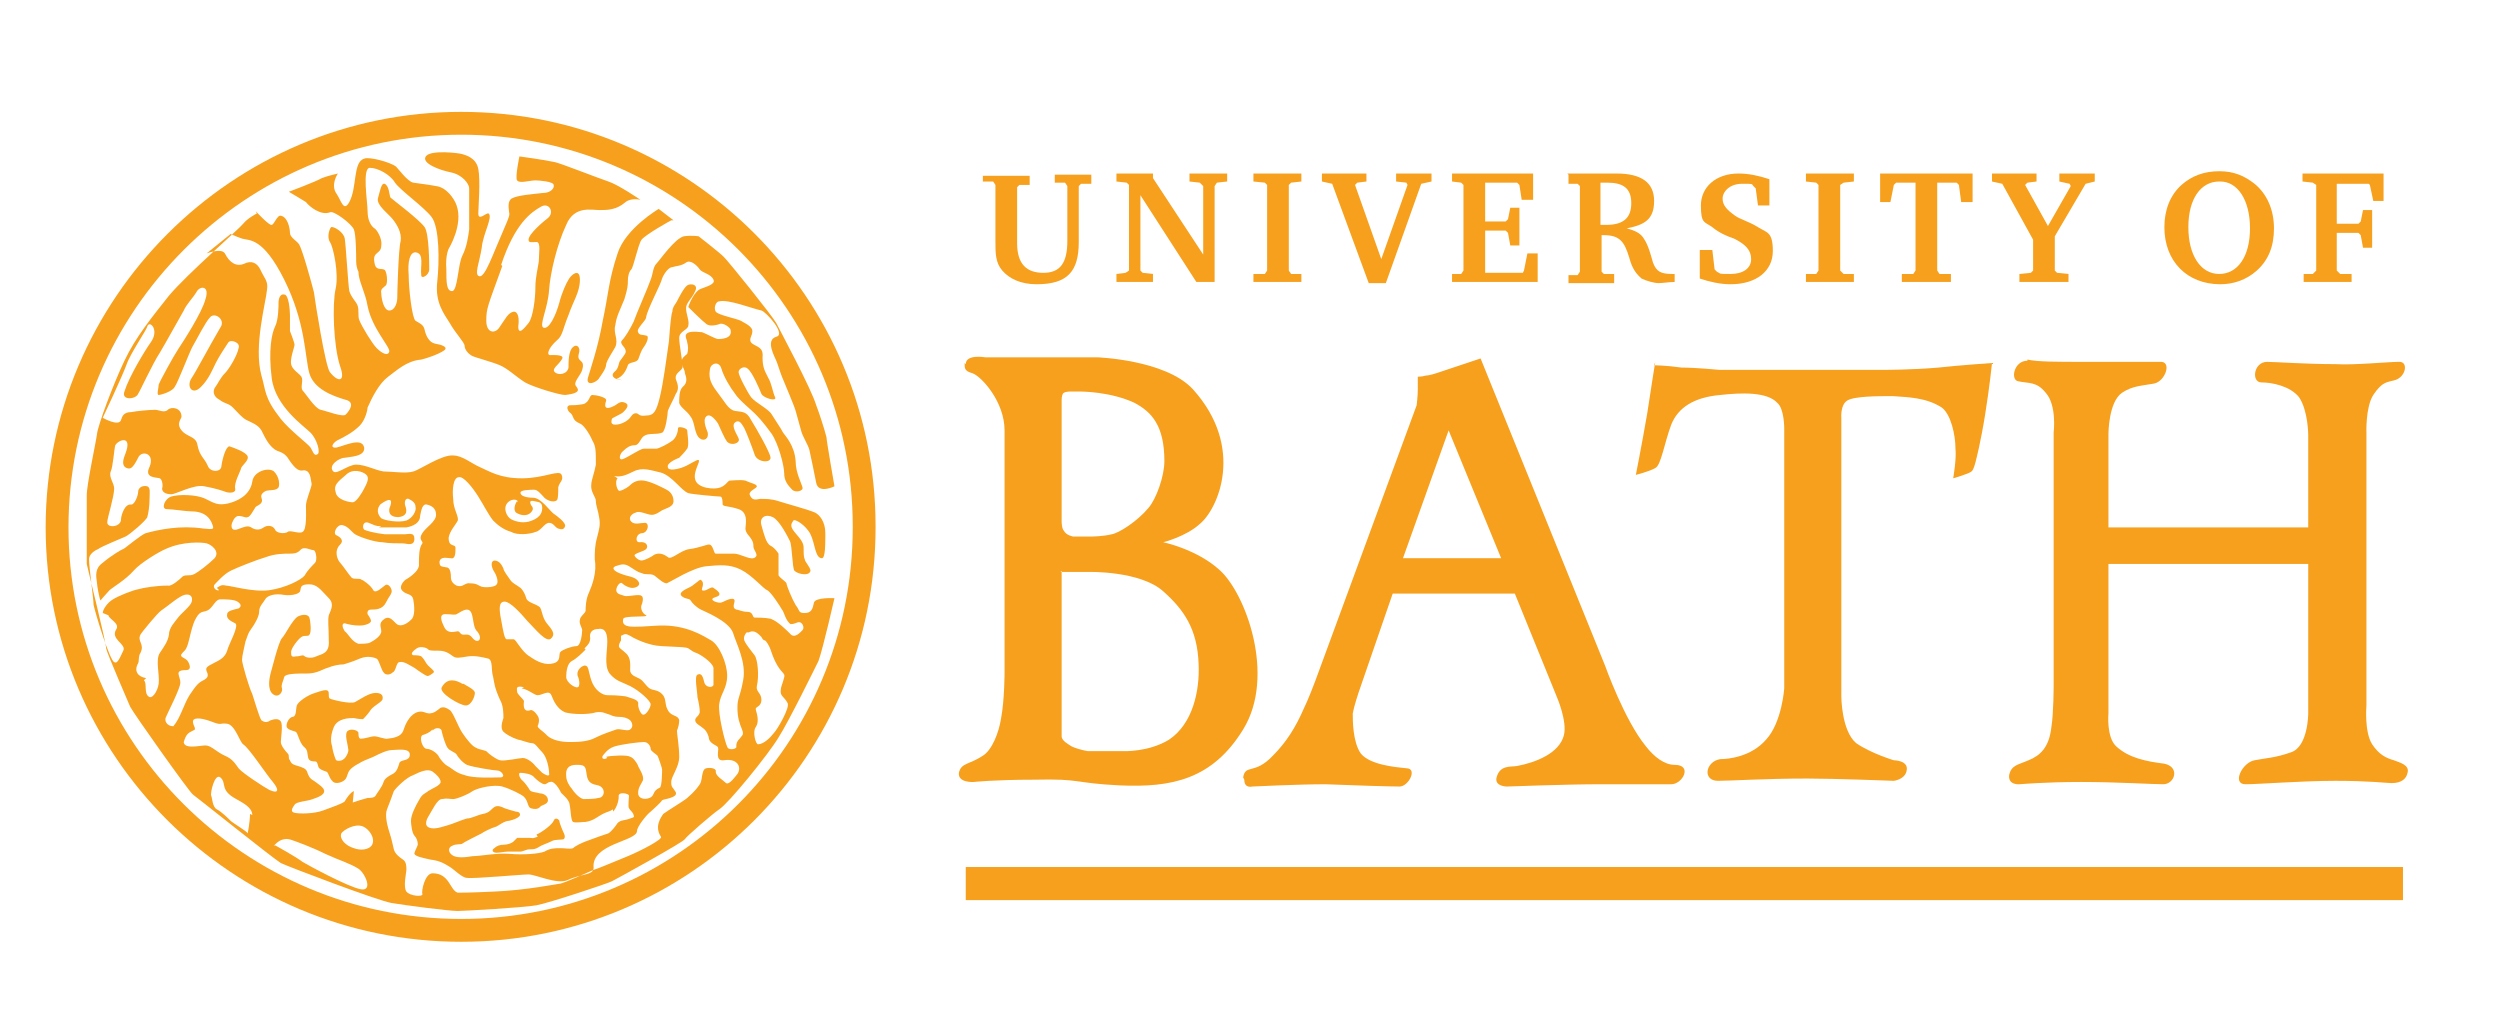 <?xml version="1.0" encoding="UTF-8"?>
<svg xmlns="http://www.w3.org/2000/svg" id="Foreground" version="1.1" viewBox="0 0 219 90.1">
  <defs>
    <style>
      .cls-1 {
        fill: #f6a01d;
        stroke-width: 0px;
      }

      .cls-1, .cls-2 {
        fill-rule: evenodd;
      }

      .cls-3 {
        stroke-width: 2.9px;
      }

      .cls-3, .cls-2 {
        fill: none;
        stroke: #f6a01d;
        stroke-miterlimit: 3.9;
      }

      .cls-2 {
        stroke-width: 2px;
      }
    </style>
  </defs>
  <path class="cls-2" d="M75.7,46.2c0,19.5-15.8,35.3-35.3,35.3S5,65.7,5,46.2,20.9,10.8,40.4,10.8s35.3,15.8,35.3,35.3Z"></path>
  <path class="cls-1" d="M47,73.1c.5-.2,1.4-.9,1.5-1.2.1-.3.4-.2.5,0,0,.2.3.9.4,1.1.1.2.1.4,0,.5-.2.1-.8,0-1.1.2-.4.2-.8.3-1.1.5-.3.2-.5.2-.8.2s-.6.2-.8.2c-.2,0-.8,0-1.1,0s-.7.1-1,.1-.5-.2-.2-.4c.2-.2.5-.3.8-.3.3,0,.7-.1.9-.3.2-.2.3-.3.3-.3,0,0,.7,0,1.1,0,.4,0,.1.1.7-.1Z"></path>
  <path class="cls-1" d="M40.6,59.9c.3.2,1,.5,1,.8,0,.3-.3,1.1-.8,1.1s-2.4-1.1-2.1-1.6c.5-.9,1.3-.6,1.8-.3Z"></path>
  <path class="cls-1" d="M54.5,33.3c-.5,0-1.1-.3-.7-.7.5-.4.3-.8.6-1.1.2-.3.5-.6.4-.8,0-.3-.6-.6-.3-.9.3-.3.7-1,1-1.6.2-.6,1.3-3.1,1.5-3.7.2-.5.2-1.1.5-1.4.3-.3,1.6-2.2,2.4-2.4.7-.1,1.3,0,1.3,0,0,0,1.8,1.4,2.2,1.8.5.5,4.2,5.1,4.6,5.8.2.4,3.1,5.8,3.5,7.2.2.5.7,2,.9,2.8,0,.3.7,4.3.7,4.3,0,0-1.4.7-1.6-.3-.1-.5-.5-2.5-.6-2.9-.1-.4-.6-1.2-.7-1.6-.1-.4-.4-1.4-.5-1.8-.1-.4-1-2.5-1.2-3s-.4-1.2-.5-1.4c-.1-.3-1-1.8,0-2.1.9-.2-.9-2.2-1.3-2.3-.9-.2-2.9-1-3.7-.8-.3,0-.5.6-.3.9.2.3,1.8.6,2.2.8.3.2,1.1.5,1,1,0,.3-.4.7,0,1,.4.3,1,.3.9,1.2,0,.9.2,1.2.5,1.8.3.5.4,1.3.6,1.7.2.4-1,.1-1.2-.3-.2-.5-.8-1.9-1.2-2.2-.3-.3-.8,0-.8.3,0,.3.8,1.8,1.1,2.2.4.5,1.5,1,1.8,1.5.3.5.8,1.2,1,1.6.2.3,1,1.1,1.1,2.5,0,1,.5,1.9.6,2.3.1.3-.6.5-.9.2-.4-.4-.7-.8-.7-1.4,0-.7-.5-2.6-1.1-3.5-.8-1.1-1.2-1.5-1.5-1.8-.3-.3-1.4-1.2-1.7-1.7-.4-.5-1-1.5-1.2-2.2-.2-.7-.9-.5-1,0-.1.6-.1,1.1.6,2,.7.9,1,1.6,1.6,1.7.6.1,1,0,1.4.8.5.8,1.7,2.9,1.7,3.3,0,.5-1.2.4-1.4-.3-.2-.6-.7-1.9-.9-2.3-.2-.3-.4-.8-.8-.5-.4.3.2,1.1.3,1.4.2.4-.6.7-1,.3-.3-.4-.6-1.2-.8-1.6-.2-.3-.6-.8-.9-.7-.5.2-.2,1,0,1.5.1.5-.3.8-.7.5-.5-.4-.4-1.4-.8-1.9-.3-.5-.9-.8-1-1.2,0-.5,0-1.1.3-1.4.5-.4.3-.9.2-1.2,0-.3-.2-.5-.3-.9,0-.5.3-.6.5-.8.1-.3.1-.7,0-1,0-.3-.4-.7.2-.9.5-.1.8,0,1.1,0,.3.1,1.2.6,1.4.6s1.3,0,1.1-.8c0-.2-.7-.7-1-.5-.3.1-.8.2-1.1,0-.4-.3-1.5-1.4-1.6-1.5,0-.1.5-1.4,1.1-1.6.5-.2,1.3-.4,1.1-.8-.2-.5-1-.6-1.2-.9-.2-.3-.8-.9-1.2-.6-.4.3-.9.3-1.2.4-.3,0-.7.5-.9,1-.1.5-1.3,2.7-1.4,3.4,0,.3-.9,1-.7,1.3.1.3.4.2.7.3.3,0,.1.6-.2,1-.3.4-.4.9-.5,1.1-.2.3-.8.2-.9.5-.2.6-.5,1-1,1.2Z"></path>
  <path class="cls-1" d="M58.8,19.3s-2.2,1.2-2.6,1.7c-.3.4-.7,2.4-.9,2.6-.2.2-.3.6-.3,1s0,.6-.3,1.6c-.4,1-.7,1.5-.8,2.3-.2.7.3,1.2,0,1.9-.4.7-.7,1.1-.8,1.5,0,.4-.4.9-.6,1.2-.2.4-1.2.8-1,0,.2-.7.9-2.7,1.3-5,.5-2.3.5-3.5,1.3-5.9.7-2.2,3.6-3.9,3.6-3.9l1.3,1Z"></path>
  <path class="cls-1" d="M51.3,56.9c-.3.3-.8.8-1.2,1-.4.2-.5.9-.5,1.4,0,.5.8,1,1,.9.2,0,.2-.6,0-1-.1-.4.2-.8.6-.9.4,0,.3.4.6,1.3.3.9,1,1.3,1.4,1.3.4,0,.8,0,1.6.1.6.2,1.2.3,1.1.7,0,.4.3,1,.5.9.2,0,.6-.6.6-.9,0-.3-1-1.2-1.8-1.6-.8-.4-1.2-.4-1.8-1.1-.5-.7-.2-1.9-.2-2.8,0-.9-.3-1.2-.8-1.1-.5,0-.8.3-.7.8,0,.4-.2.6-.5.9ZM45.9,60.2c-.8-.2-.6.2-.6.4,0,.2.5.6.6.8,0,.1-.2,1.1.6.8.2,0,.4.2.6.5.2.3.1.7,0,.9,0,.2.4.4.7.7.5.6,1.5.7,2.1.7s1.6,0,2.3-.4c.6-.3,1.5-.6,1.8-.7.3-.1,1,.2,1.2,0,.3-.2.2-.6,0-.8-.2-.2-.6-.3-.9-.3-.2,0-.5,0-.9-.2-.4-.1-.6-.3-1.2-.2-.6.2-2,.2-2.7,0-.7-.3-1-1-1.2-1.5-.2-.5-.8,0-1.2,0-.3,0-.8-.5-1.4-.6ZM49.6,68c0,.4.3.9.5,1.1.1.2.6.8,1,.9.2,0,1,0,1.3-.1.6,0,.7-.9,0-1.1-.5-.1-.9-.2-1-.9-.1-.7-.1-.9-.8-.9-.4,0-1.1,0-1,1ZM53.1,66.3c.3-.1,1.9-.2,2.1,0,.2,0,.6.5.7.8,0,.1.6.9.4,1.3-.2.4-.4.6-.4,1.1,0,.4.5.6,1,.4.5-.2.2-.6.9-.9.2-.1.2-1.5.2-1.6s-.3-1-.4-1.2c-.2-.2-.6-.4-.6-.6,0-.2-.2-.6-.6-.6-.4,0-2,.2-2.6.4-.6.2-.9.7-1,.8-.1.2,0,.4.4.2ZM65.4,55.4c-.1.1-.3.4-.2.7.1.3.6.9.9,1.3.3.4.4,1.9.2,2.7-.1.5.4.6.4,1.2,0,.6-.5.6-.5.8s.4,1,0,1.6c-.3.4,0,1.5.2,1.5.5,0,1.1-.6,1.4-1,.3-.3,1.4-2.2,1.2-2.6-.3-.6-.7-.6-.6-1.2,0-.3.4-1.1.3-1.3-.1-.2-.3-.3-.6-.8-.3-.5-.5-1.1-.6-1.4-.1-.3-.4-.8-.5-.8-.1,0-.2-.1-.3-.3-.2-.2-.6-.7-1.1-.4ZM69.3,54.7c-.5-.3-.6-1.1-.8-1.3-.1-.2-1-1.6-1.3-1.7-.3-.1-1.3-1.3-2.3-1.8-1-.5-1.9-.4-3-.3-1.2.1-3.2,1.4-3.5,1.5-.3,0-.7-.4-1.1-.7-.4-.2-.7,0-1.1-.2-.4-.1-.6-.3-1.1-.6-.5-.3-.8-.1-1.2,0-.4.2,0,.5.6.7.5.2,1.1.2,1.4.6.3.4-.2.6-.5.6-.3,0-.7-.2-.9-.4-.2-.2-.6.4-.5.7.1.3.5.3.7.4.3.1,1.3-.2,1.5,0,.2.1.1.6,0,.8-.1.2,0,.7.4.9.3.2-1.9,0-2,.3-.2.7.6.7,1,.7.6,0,.3,0,2.1-.1,2.4-.1,3.9.9,4.6,1.3.7.4,1.4,2,1.4,3.1,0,1.1-.6,1.6-.7,2.5-.1.9.5,3.3.7,3.7.1.4.9.2.8,0,0-.2,0-.4.3-.7.2-.3.4-.3.2-.8-.2-.5-.4-1-.4-1.9s.2-.8.5-2.4c.3-1.6-.6-3.2-.9-4.2-.4-1-2.4-1.8-2.8-2-.4-.2-.8-.6-.9-.8-.1-.2-.5-.1-.8-.4-.3-.3.4-.6.6-.7.5-.2,1-.8,1.1-.7.4.3,0,.8.1.9.3.2.8-.4,1-.2.3.2.9.6.2.8-.7.2,0,.5.4.5.2,0,.9-.5,1.2-.3.2.2-.3.7.2.9.2,0,.5.2,1,.2.5,0,.4.5.6.5s.9,0,1.4.1c.6.2,1.4,1,1.7,1.3.4.5.9-.1,1.1-.3.2-.2,0-.7-.3-.7-.2,0-.6.3-.9.1ZM54.1,41.9c-.3.3,0,1.2.2,1.1.4-.1.8-.4.9-.5.1-.1.5-.5,1.2-.4.7.1,1.8.7,2,.8.2.1.6.4.6,1,0,.5-.6.6-1,.8-.3.2-.6.4-.9.4-.4,0-1.1-.4-1.4-.2-.4.1-.7.5-.4.8.3.3.8.1,1.2.1.4,0,.3.8-.2.9-.6,0-.7.8-.3.8.7-.1.8.4.6.6-.2.2-.8.3-1,.5-.1.1.3.5.6.5s1-.4,1.1-.5c.4-.2.8-.1,1.2.2.3.3,1.1-.6,1.9-.7.8-.1,1.5-.4,1.7-.4.4,0,.4.8.6.8.2,0,1.1,0,1.6,0,.5,0,1.3.5,1.7.4.6-.2,0-.7,0-1,0-.2,0-.4-.2-.7-.1-.2-.5-.5-.5-.9,0-.3.3-1.4-.6-1.7-.9-.3-1.3-.2-1.4-.4,0-.2,0-.7-.2-.7-.2,0-2.5-.2-2.8-.3-.6-.2-1.4-1.5-2.4-1.8-.9-.2-1.6-.5-2.4-.1-.8.4-1.2.5-1.7.4ZM45.3,44c.2-.2-.4-.4-.8,0-.5.5-.1,1.3.3,1.5.4.2,1.1.4,1.8.1.5-.2.9-.5.9-1.1s-.4-.5-.7-.6c-.4-.1-.4.1-.3.3,0,.1.4.3,0,.7-.4.4-1,.2-1.3,0-.3-.3,0-.9.1-1ZM33.4,44.1c-.5.5-.3,1,0,1.3.3.2,1.5.4,2.2.2.5-.2.9-.8.8-1.2,0-.3-.2-.5-.6-.7-.3-.1-.4.3-.3.6.1.3.3.9-.6,1-.9,0-.9-.6-.7-1,.2-.6-.1-.7-.9-.1ZM41.8,55.3c-.5-.4-.2-1.9-.9-1.9-.3,0-.7.3-.9.4-.2.1-.4,0-1,0-.6,0-.3.7-.1,1.1.3.7,1,.4,1.2.4.2,0,.2.3.5.3s.5-.1.8.3c.5.6,1,0,.3-.7ZM30.3,41.6c-.7.6-1.1.9-.9,1.5.1.7,1.2.9,1.5.9s.8-.8,1-1.2c.2-.4.5-.9.2-1.2-.3-.3-1.2-.6-1.8,0ZM33.4,46.1c-.5,0-.6-.1-1.1-.3-.5-.2-.6.4-.4.6.2.1.9.3,1.8.4.6,0,1.5,0,1.8,0,.3,0,.8-.2.8.4,0,.7-.7.4-1,.4-.4,0-1.3,0-1.8-.1-.6,0-1.9-.4-2.4-.7-.3-.2-.6-.7-1.1-.8s-.9.8-.5.9c.2.1.7.4.3.8-.6.6-.2,1.4,0,1.6.2.2.8,1.1,1,1.3.2.2.7,0,.9.2.1,0,.8.5,1,.9.2.3.6-.1,1-.4.3-.3.7.3.6.6-.1.3-.2.3-.5.9-.3.6-.9.6-1.3.6s-.3.4-.3.4c0,0,.3.4.3.6s-.5.4-1,.4-1-.1-1.3-.2c-.3,0-.2.4,0,.7.3.2.6.9,1.2,1.1.2,0,.8,0,1-.1.4-.2,1-.6,1-1,0-.4-.3-.7.3-1.1.5-.3.8.3,1.1.5.3.2.8,0,1.2-.4.4-.3.3-1.3.2-1.8-.1-.5-.6-.4-.9-.7-.5-.4.2-1,.2-1,0,0,1.3-.7,1.2-1.4,0-.7,0-1.4.3-1.8.1-.2-.4-.3,0-.9.3-.5,1.2-1,1.2-1.6,0-.6-.4-.8-.8-.9-.4-.1-.5.5-.6,1,0,.6-.6.9-1.2,1-.4,0-1.9,0-2.4,0ZM37.9,63.9c-.3.3-.6.4-.9.5-.3.2,0,1.2.4,1.2.3,0,.8.3,1,.6.2.4.6.8.8.9.4.2.7.6,1.5.8.8.3,2.5.2,3.1.2.6,0,.1-.6-.2-.6-.3,0-2.2-.3-2.7-.5-.4-.2-.8-.7-.9-.9-.1-.2-.6-.3-.8-.6-.2-.3-.4-1-.5-1.4,0-.4-.6-.4-.8-.1ZM53.7,70.9c-.3.2-.5.2-.9.4-.4.2-.8.6-1.5.7-.3,0-.9.1-1.1,0-.2-.1-.2-1.1-.3-1.5,0-.4-.6-.9-.7-1-.1-.1-.1-.2-.3-.5-.2-.3-.5-.6-.7-.5-.2,0-.3.2-.5.2-.2,0-.6-.3-.9-.6-.2-.3-.9-.4-1.2-.4s0,.6.2.7c.2.2.5.6.6.8.1.2.6.2.9.3.3,0,.7.2.7.6s-.6.4-.7.6c-.2.2-.5.2-.8.1-.3-.1-.2-.6-.6-1-.2-.2-1.2-.7-1.9-.9-.7-.2-2.1.1-2.6.4-.4.3-1.4.7-1.7.7s-.5-.1-1,0c-.4,0-.9,1.1-1.1,1.4-.2.3-.5.9,0,1.1.5.2,1.2-.1,1.6-.2.4-.1,1.3-.5,1.7-.6.4,0,.9-.3,1.4-.4.6-.1.7-.4,1-.6.3-.2.7,0,.9.1.3.1.6.2,1,.3.4,0,.4.3.3.4-.2.2-.5.3-.9.4-.4,0-.9.4-1.1.5-.4.1-1.2.5-1.3.6-.4.2-1.6.8-1.7.9-.1.1-.6,0-.9.2-.3.1-.4.5,0,.8.4.3,1.2.2,1.8.1.7,0,2.1-.3,3.3-.2,1.1.1,2.5,0,3-.2.5-.3.9-.3,1.4-.3.5,0,.8.1,1.1,0,.2-.2.8-.5,1.4-.7.5-.2,1.4-.5,1.7-.6.3-.2.6-.6.8-.9.3-.3.6-.2,1.1-.4.3-.1.4-.1.3-.3,0-.2-.3-.4-.4-.6-.1-.1,0-.9,0-1.1s-1-.4-.9.1c0,.4-.2,1-.5,1.3ZM54.4,56.1c-.4.7-.1.6.4,1.1.5.4.4,1.1.4,1.5,0,.5.6.6.9.8.3.2.5.6.8.8.3.2.7.1,1.1.5.4.4.2.9.5,1.4.3.6.9.4,1,.9,0,.3-.1.7-.2.9,0,.3.2,1.4.2,2.3s-.7,1.7-.7,2.2c0,.5.1.4.4.9.2.5-1.1.6-1.2.7-.1.2-.9.9-1,1-.3.2-1.2,1.3-1.2,1.7,0,.9-4,1.1-3.8,3.2,0,.7-1,.5-2.3,1.1-.9.4-2.8-.5-3.4-.5s-4.9.4-5.4.3c-.4,0-1.1-.7-1.4-.9-.5-.3-.9-.6-1.8-.7-.9-.2-1.3-.3-1.4-.5,0-.2.2-.5.3-.8,0-.3-.1-.6-.3-.8-.2-.2-.3-1-.3-1.3,0-.5.4-1.3.7-1.8.3-.6.6-.6.8-.8.3-.2,1.1-.5,1.1-.8,0-.3-.4-.7-.7-.9-.4-.3-1.1,0-1.7.3-.6.2-1.5,1.1-1.7,1.4-.1.3-.4,1.1-.6,1.6-.2.5,0,1.4.3,2.3.1.3.2.8.3,1.2.1.4.5.7.8.9s.3.6.3.9c0,.2-.3,1.5,0,1.9.3.4,1.5.5,1.4.2-.1-.2.2-1.8.9-1.8,1.5,0,1.5,1.5,2.2,1.7.1,0,1.2,0,3.2-.1,2.7-.1,5.7-.7,5.8-.7.2,0,2.7-1.1,2.9-1.2.1,0,1.8-.7,3-1.2,1.2-.5,3.1-1.5,2.9-1.7-.6-.9,0-1.7.2-2,.4-.3,1.9-1.2,2.1-1.4.6-.5,1.1-1.1,1.2-1.4.1-.3.1-.9.3-1.1.1-.2,1.1-.2,1,.2,0,.4.6.7.9,1,.3.2.9-.7,1-.8.4-.6,0-1.4-1.2-1.2-.8.1-.4-.9-.5-1.1,0-.2-.7-.3-.8-.8,0-.2-.2-.7-.5-.9-.2-.2-.7-.4-.7-.7s.3-.3.4-.7c0-.4-.1-.9-.2-1.3,0-.4-.3-1.9,0-2,.4-.2.5.3.6.7.1.4.7.5.8.2,0-.2,0-.9,0-1.5-.1-.5-1.2-1.2-1.5-1.3-.3-.1-.4-.2-.7-.4-.3-.2-2.3-.1-3.1-.3-.9-.2-1.7-.6-2-.8-.4-.2-.4-.2-.8,0ZM31.8,72.4c-.7-.3-1.7.3-1.9.6-.2.5.4,1.1,1.1,1.3.5.2,1.3.2,1.6-.3.3-.6-.3-1.4-.8-1.6ZM30.9,70.3c.3-.1.9-.3,1.3-.4.2,0,.6,0,.7-.2.1-.2.6-.8.7-1.2.1-.3.4-.5.8-.7.4-.2.5-.7.6-1,.2-.3.9-.1.9-.7,0-.6-1.1-.4-1.5-.4-.5,0-1.1.3-1.7.6-.5.2-1,.4-1.3.6-.4.2-.8.5-.9.8-.1.2-.1.5-.4.7-.3.2-.8.3-1,0-.3-.3-.3-.7-.5-.8-.3-.1-.6-.2-.7-.4-.1-.3-.1-.5-.3-.5-.2,0-.5,0-.6-.3-.1-.4,0-.7-.4-1-.4-.4-.5-1.2-.7-1.3-.3-.1-.8-.2-.8-.5s.2-.7.5-.8c.4,0,.3-.7.4-1,.1-.3.9-.9,1.6-1.1.6-.2.9-.3,1.1-.2.2.1,0,.6.2.7.2.1,1.8.5,2.2.3.4-.2,1.2-.8,1.8-.8.5,0,.7.2.6.6-.2.3-.9.6-1.1,1-.2.3-.6.7-.6.7,0,0-.4,0-.8-.1-.4,0-1.5,0-1.8.9-.3.8-.2,1.3-.1,1.6,0,.2.2.9.3,1.1,0,.2.5.2.7,0,.2-.1.5-.7.4-.9,0-.3-.4-1.4,0-1.6.3-.2.9,0,.9.2,0,.2,0,.6.3.5.3,0,.8-.2,1.1-.2s1,.3,1.2.2c1.2-.1,1.3-.6,1.4-.9.3-.9,1-1.7,1.8-1.4.7.3,1.1-.2,1.4-.4.3-.1.5,0,.8.2.3.2.7,1.4,1.1,2,.4.6.9,1.2,1.2,1.3.3.2.9.2,1,.4.1.1.7.6,1.1.7.4.1,1.7-.2,2-.2s.8.3,1.1.7c.3.3.4.4.6.6.3.2.7.4.6,0,0-.4-.2-1.4-.6-1.8-.4-.4-.6-.8-.9-.8s-1-.3-1.2-.3c-.6-.2-1.1-.5-1.3-.7-.3-.3-.1-.9,0-1.2,0-.4,0-1.1-.3-1.6-.5-1.1-.5-1.5-.6-2-.2-.6,0-1.4-.4-1.6-.4-.1-1.2-.3-1.8-.2-.7.1-1,.2-1.3,0-.3-.2-.6-.5-1.3-.5-.7,0-.8,0-1-.2-.2-.1-.6-.2-.9,0-.3.2-.6.5-.3.6.3,0,.7,0,.8.2.2.2.3.5.5.7.2.2.6.5.5.6-.1.1-.5.4-.6.3-.1,0-.7-.4-1.1-.7-.4-.2-.9-.6-1.3-.5-.3,0-.3.8-.6.9-.2.2-.6.3-.8,0-.2-.2-.4-1.1-.6-1.2-.2-.1-.8-.3-1.5,0-.7.3-1.1.4-1.4.5-.4,0-.9.1-1.4.3-.4.1-.9.5-1.8.5s-1.9,0-2,.3c-.1.4-.3.7-.2,1,.1.3-.3.9-.8.5-.5-.4-.3-1.4-.2-1.8.1-.3.7-2.8,1-3.1.3-.3.9-1.6,1.4-1.9.4-.2.9-.2,1,.1.1.3.2,1.3,0,1.5-.1.2-.4,0-.7.2-.3.2-.9,1-.9,1.3s0,.5.4.4c.5,0,.6-.2.8,0,.1.1.6.2,1,0,.4-.2,1.2-.2,1.1-1.4,0-1.2-.1-1.7,0-2.2.2-.5.5-1,0-1.5-.5-.5-.9-1.1-1.5-1.2-1.3-.1-.8.5-1.1.7-.2.2-.9.3-1.4.2-.6-.1-1.2,0-1.5.3-.3.5-.6.7-.6,1.2,0,.4-.4,1.1-.7,1.5s-.3.6-.5,1.1c-.1.5-.3,1.3-.3,1.6,0,.3.6,2.4.9,3,.2.6.6,2,.8,2.3.3.2.5.2.8,0,.3-.1.7-.2.9.1.2.3,0,1.5,0,1.8,0,.3.4.8.6,1,.2.2,0,.4.2.6.1.3.3.4.7.5.3.1.7.2.8.5.1.3.2.6.6.8.4.3.9.6.9.9s-.4.5-1,.7c-.5.2-1.4.2-1.6.5-.2.3-.4.6,0,.7.4.1,1.7.1,2.5-.2.8-.3,1.7-.6,1.9-.8.1-.2.5-.8.8-.9ZM22.1,71.4c0-.7-.9-1.1-1.4-1.4-1.5-.8-.8-1.4-1.4-1.9-.5-.4-.9,1.4-.8,1.6.1.2.1,1,.5,1.2.4.2,1,.8,1.2,1,.2.2,1.4.9,1.5,1.1,0,0,.2-1,.2-1.7ZM24,74c.2.1,2,1.1,2.5,1.5.5.3,4,2.2,5.1,2.4,1.1.2.4-1.4-.2-1.8-.8-.5-1.6-.7-2.9-1.3-1.2-.6-2.6-1.1-2.9-1.2-1-.4-1.6.5-1.6.5ZM16.1,64.9c-.1.8,1.4.4,1.9.4s1,.6,1.7.9c.7.3.9.7,1.2,1.1.3.4,2.3,1.7,2.7,1.9.9.4.8-.1.3-.7-.6-.7-2.1-3-2.6-3.3-.3-.2-.7-1.7-1.4-1.8-.7-.1-.4.2-1.4-.2-1.1-.4-1.6-.3-1.6,0,0,.4.4.7,0,.8-.4.2-.6.3-.8,1ZM15.2,63.6c.6-.7.9-1.9,1.4-2.7.6-.9.8-1.1,1.2-1.3.4-.2.5-.4.3-.8-.1-.3,0-.4.6-.7.6-.3,1-.5,1.2-1.1.1-.5,1.1-2.2.7-2.4-.4-.2-.8-.4-.7-.8,0-.3.6-.4,1-.5.3-.2.2-.4-.1-.6-.3-.2-1.1-.2-1.5-.2-.4,0-.6.6-1,.9-.4.3-.7,0-1.1.7-.4.6-.6,2-.8,2.5-.2.5-.3.4-.5.7-.2.3.4.3.6.7.2.4.2.7-.2.7-1.1,0-.5.5-.5,1.1,0,.5-1.1,2.6-1.3,3.1-.1.4.3.8.8.7ZM12.6,59.6c.3.2,0,1.1.4,1.4.3.3.8-.4.9-1.1.1-.8-.3-2.1.1-2.7.4-.6.7-1,.8-1.6,0-.6.5-1.1.8-1.5.3-.4,1.1-1,1.2-1.4s-.1-.7-.6-.6c-.5.1-1.5,1-2.1,1.4-.3.2-1.7,1.9-1.8,2.1-.3.6.4.8,0,1.6-.2.3-.1.7-.2.9-.4.7,0,1.2.7,1.3ZM19,51.5c.3-.2.4-.3.8-.2.4,0,2.4.6,3.8.4,1.4-.2,2.8-.9,3.1-1.3.2-.4.7-.9.9-1.1.2-.2.1-1-.1-1.1-.3,0-.9-.4-1.2,0-.3.3-.6.3-1,.3-.4,0-1.2,0-2,.3-.7.2-2.5.9-3.1,1.2-.6.3-1.2,1-1.4,1.2-.2.2.1.6.4.5ZM20.2,20.5l-2.1,1.7s1.3-.5,1.6,0c.4.8,1,1.2,1.7.9.6-.3,1.1-.1,1.4.5.3.7.7,1,.6,1.7-.1,1.2-1.2,5-.5,7.6.4,1.3.2,1.9,1.7,3.8.8,1,2.4,2.2,2.6,2.5s.3.8.6.6c.3-.1,0-1.3-.6-1.9-.6-.6-3.1-2.3-3.4-4.8-.3-2.4,0-3.9.3-4.5.3-.6.3-1.8.3-2.1,0,0,0-.8.5-.7.4,0,.5,1.4.5,1.8s0,1.4,0,1.4c0,0,.4,1,.4,1.2s-.4,1.2-.3,1.7.7.8.9,1.1c.2.3-.1.9.1,1.2.3.3,1.1,1.6,1.6,1.7.5.1,2,.7,2.2.4.3-.3.9-1.1-.1-1.3-1-.3-2.7-.9-3.1-2.3-.4-1.4-.3-4.4-2.2-8.2-1.9-3.8-3.1-3.4-3.7-3.6-.6-.2-1.2-.5-1.2-.5ZM44,23.3c-1.3,3.6-1.4,3.7-1.4,4.8,0,1.1.8,1.2,1.2.5.5-.7.7-1.2,1.2-1.3.4,0,.5.6.4,1.3,0,.8.5.2.9-.3.4-.5.6-2.2.6-3.1s.2-1.6.3-2.3c0-.7.2-1.7-.2-1.7s-.7.1-.7-.2c0-.5,1.3-1.6,1.7-1.9.6-.5.1-1.4-.6-1-.9.5-2.3,1.5-3.5,5.1ZM22.4,18.5s1.2,1.3,1.4,1.2c.2,0,.5-.9.8-.8.6.1.8,1.1.8,1.5,0,.4.6.7.8,1,.3.5,1.1,3.4,1.3,4.2.1.8,1,6.5,1.4,7,.7.9,1.4.9.9-.5-.6-1.8-.7-5.5-.4-6.8.3-1.3-.2-3.7-.5-4.1-.3-.5,0-1.2.1-1.3.2-.1,1.1.4,1.2,1s.3,4.1.4,4.6c.2.6.5.8.7,1.2.2.5,0,1,.2,1.4.2.5,1.1,2,1.5,2.4.5.5,1,.7,1.1.3.1-.4-1.5-2-1.9-4-.2-1.2-.8-2.2-.8-3-.2-.4-.2-.8-.2-1,0-.3,0-2.2-.2-2.7-.2-.5-1.8-1.7-2.1-1.5-.8.3-1.8-.5-2.1-.9-.3-.2-1.5-.9-1.5-.9,0,0,2.4-.9,2.9-1.2.5-.2,1.4-.4,1.4-.4,0,0-.7,1-.1,1.8.4.6.6,1.6,1.1.7.7-1.3.3-3.5,1.3-3.8.4-.2,2.3.3,2.8.7.2.2,1,1.3,1.5,1.4.7.1,1.5.2,2,.3.9.1,1.6,1.1,1.8,1.7.6,1.7-.7,3.8-.7,3.8,0,0-.3.6-.2,1.8,0,1.1,0,1.9.5,1.9s.5-2.3.9-3.1c.4-.8.5-1.6.6-2.3,0-.7,0-3.3,0-3.6,0-.4-.6-1.2-1.6-1.4-1-.2-2.6-.8-2.2-1.4.4-.6,2.9-.3,3.2-.2s1.2.3,1.4,1.3c.2,1,0,3.4,0,3.9,0,.7.7-.1.9,0,.4.3-.5,1.8-.6,3-.2,1.3-.7,2.4-.2,2.5s1.2-2,2-3.8c.8-1.8.6-1.6.6-1.8s-.2-.9.2-1.2c.5-.3,1.9-.4,2.8-.5.6,0,1-.4.9-.7,0-.3-1.3-.4-1.6-.4-.5,0-1.4.3-1.6,0-.2-.2.2-2.1.2-2.1,0,0,2.2.3,3.1.5.5.1,3.8,1.4,4.7,1.7.9.3,2.8,1.6,2.8,1.6,0,0-.8-.2-1.3.2-.8.7-1.6.7-2.3.7s-2.2-.4-2.9,1.3c-.8,1.7-1.4,4.2-1.5,5.7-.1,1.6-.9,3.1-.5,3.3.5.2,1.1-1.1,1.4-2.2.2-.8.6-1.7.8-2,.2-.4,1-1.1,1,0s-.6,1.9-1,3.1c-.5,1.2-.5,1.8-1,2.2-.8.7-1,1.4-.5,1.3.5,0,1.2,0,.9.4-.3.5-.9.8-.6,1.1s1.1.2,1.2-.4c0-.5,0-1.5.4-1.8.3-.3.7,0,.5.6-.2.8.6.4.3,1.4-.1.4-.7,1-.6,1.3,0,.2.9.7-.9.9-.5,0-2.8-.7-3.5-1.1-.8-.5-1.5-1.2-2.2-1.5-.7-.3-2.2-.7-2.4-.8-.4-.2-.7-.6-.7-.9s-.8-1.1-1.3-2c-.5-.8-1.3-1.8-1.1-3.6.2-1.8.2-4.8-.5-5.7-.7-.9-2.7-2.3-3.2-3-.4-.7-1.5-1.3-2.2-1.3s-.2,3-.2,3.8c0,.8.3,1.3.6,1.5.2.1.7.9.6,1.5,0,.8-.8.5-.6,1.5.1.7.5.5.8.6.3,0,.4,1.2.2,1.4-.2.2-.5.3-.4.7,0,.4.2,1.5.7,1.5s.7-.7.7-1.1.1-4.3.3-5c.1-.7-.3-1.4-.7-1.9-.4-.5-1.4-1.2-1.3-1.8.2-.7.3-1.4.6-1.3.4.2.4,1,.5,1.2.2.2,2.5,1.9,3,2.6.4.6.4,3.3.4,3.7,0,.5-.7.9-.7.5-.1-.8.3-1.9-.5-2-.5,0-.7.8-.6,2,0,1.2.3,3.8.6,4,.3.2.7.3.8.8.1.5.4,1.1.9,1.2.6.1,1.2.3.8.6-.6.4-1.6.7-2,.8-1.3.1-2.2,1-2.9,1.5-.8.6-1.4,1.8-1.8,2.7,0,.2-.2,1.1-.7,1.6-.6.6-1.4,1-1.8,1.2-.5.2-.9.8-.2.7.8-.2,2.2-.9,2.4,0,.1.8-1.2.8-1.7.9-.5,0-1.5.7-1,1.2.3.3,1.3-.6,2-.6.8,0,1.7.5,2.4.6.7,0,2,.2,2.6,0,.5-.1,2.5-1.5,3.5-1.4.8,0,1.6.7,2.3,1,.9.4,1.8,1,3.7,1,2,0,3.3-.8,3.5-.3.2.5-.2.6-.3,1.1,0,.5,0,.9-.1,1.1-.3.3-1,0-1.2-.3-.2-.2-.5-.6-.8-.6s-1.3,0-1.2.3c0,.2.4.4,1.1.4s1.5,1.2,1.8,1.4c.3.2,1.1.8,1,1.1-.1.3-.3.3-.6.2-.3-.1-.4-.5-.8-.5-.4,0-.7.7-1.2.8-.5.2-1.6.3-2.1,0-.7-.2-1.2-.6-1.6-1-.4-.5-.8-1.3-1.3-2.1-.5-.8-1.3-1.8-1.7-1.7-.5,0-.6,1.1-.5,1.9,0,.9.5,1.5.4,1.9-.2.4-.7.9-.8,1.5,0,.9.6.5.6.9s0,1-.4.9c-.3,0-.9-.2-1,.3,0,.5.2.4.6.5.4,0,.4.7.4.9,0,.2.1.5.5.7.6.2.7-.3,1.2-.2.6,0,.7.2,1,.3.5.1,1.2,0,1.3-.2.2-.2,0-.8-.2-1.1-.2-.3-.4-.9,0-1,.5,0,.7.5.8.7,0,.2.4.7.6,1,.2.3.5.4.9.7.3.3.4.6.5.9.1.4.9.5,1.2.8.2.3.2.9.6,1.4s.8.9.4,1.3c-.4.5-1.4-.8-2.1-1.5-.6-.7-1.5-1.7-2-1.7s-.5.6-.3,1.6c.2,1.1.3,1.7.5,1.7.1,0,.4,0,.6,0,.2,0,.7,1.1,1.4,1.5.7.5,1.4.8,2.1.6.7-.2.4-.8.6-1,.2-.2,1-.5,1.4-.5s.5-1.2.5-1.4-.3-.6-.2-.9c0-.3.5-.6.5-.8s0-1,.3-1.6c.3-.7.7-1.8.5-2.9,0-.6,0-1.2.2-1.9.2-.8.3-1.1.2-1.7-.1-.7-.3-1.1-.3-1.5s-.5-.8-.4-1.5c0-.3.3-1.1.4-1.7,0-1.2,0-1.6-.3-2.1-.3-.7-.8-1.4-1.1-1.5-.7-.3-.5-.6-.8-.9-.2-.1-.5-.6-.1-.7.4,0,.6,0,1.2-.1.6-.2.5-.8.8-.8s1.3.2,1.2.5c-.1.3-.3,1,.8.4.3-.2.5-.4.9-.2.4.2,0,.6-.2.8-.2.2-1,.5-1,.6s-.2.5.3.5,1-.3,1.2-.5c.2-.2.3-.5.6-.5s.2.3.9.2c.7,0,.9-.4,1.2-1.6.3-1.2.6-3.5.8-4.9.1-1.4.2-2.4.3-2.6,0-.4.3-.7.4-.9.1-.2.6-1.2.9-1.4.3-.2,1-.1.7.5-.3.7-.8,1-.8,1.5,0,.5.3,1.1.2,1.5,0,.4-.8.5-.8,1.1s.3,2.1.3,2.5-.7.5-.6,1.1c.2.5.3.9,0,1.3-.2.5-.6,1.2-.7,1.5,0,.3-.2,1.8-.5,1.9-.5.2-1.2,0-1.6.3-.3.2-.4.8-.8.8s-.7.2-1,.5c-.3.2-.5.9,0,.7.5-.2,1.5-.9,1.8-.9s.9,0,1.1,0c.2,0,1-.4,1.4-.7.4-.3.5-.9.5-1.1s.8,0,.8.2.2,1.3,0,1.6c-.2.3-.7.8-.7.8,0,0-1.1.4-1,.8,0,.4.9.2,1.4,0s1.2-.7,1.3-.6c.2.1-.5,1-.3,1.7.2.8,1.7.9,2.2.7.5-.2.6-.5.8-.6.2,0,1-.1,1.4,0,.4.2,1,.3,1,.5s-.8.4-.6.8c.2.4.4.4.9.3.5,0,1,0,1.6.2s2.5.7,3.2,1c.4.2.9.8.9,1.8s0,2.2-.3,2.2c-.6,0-.6-1.3-1-2.1-.4-.8-1.4-1.4-1.5-1.2-.1.2-.4.4.1,1,.5.6.8.9.8,1.4s0,.8.1,1c0,.2.5.7.5,1-.1.5-1.1.3-1.4,0-.2-.2-.2-2.2-.4-2.6-.2-.4-.9-1.8-1.5-2.1-.6-.3-1.2,0-1,.7.2.7.4,1.6.8,1.8.4.2.7.7.7.7v.5c0,0,0,1.1,0,1.4.2.3.6.5.7.7,0,.2.5,1.4.8,1.9.4.5.2.7.8.7s.7-.4.8-.9c.1-.5,1.8-.4,1.8-.4,0,0-1,4.4-1.4,5.5-.2.4-2.6,5.3-3.5,6.7-.9,1.5-4.4,5.8-5.2,6.3-.6.4-2.9,2.4-3,2.6,0,.2-6,3.5-6.4,3.7-.4.2-5.5,1.9-6.6,2.1-1.1.2-6.4.5-6.9.5-.8,0-4.6-.5-5.8-.7-1.2-.2-9.1-3.2-9.7-3.5-.8-.5-7.4-5.8-7.7-6-.3-.2-5.2-7.1-5.5-7.7-.2-.5-2-4.6-2.1-5.1,0-.5-1.6-6.9-1.7-7.4,0-.5,0-5.1,0-6,0-1,.8-4.6.9-5.4.1-.8,1.4-4.3,2.4-6.4,1-2.1,2.4-3.8,3.9-5.7,1.6-1.9,6.1-5.8,6.5-6.3.4-.5,1.2-.9,1.2-.9ZM9.5,53.9c0,.3,1,.7.7,1.2-.6.9.9,1.3.6,1.9-.3.6-.5,1.2-.8,1-.4-.2-1.6-4.1-1.8-5,0-.5-.4-3.3-.4-4,0-.6.8-.9.8-.9.2-.2,2.2-1,2.4-1.1.4-.2,1.8-1.4,1.9-1.7s.2-1,.2-1.6c0-.5.1-1-.2-1.1-.4-.1-.8.1-.8.5,0,.3-.3,1.1-.6,1.1-.6-.1-.9,1-.9,1.3,0,.7-1.3.8-1.2.2,0-.3.6-2.2.6-2.9,0-.5-.5-1-.3-1.5.2-.4.3-2,.4-2.3.3-.5,1.5-.9.9.7-.2.5-.4,1.1.1,1.3.3.1.5.1,1-.9.3-.7,1.5-.4,1,.8-.5,1,.6.9.9,1,.2.1.3.6.2.9,0,.4.5.5.8.5.4,0,2-.9,2.9-.7,1.1.2,1.6.4,1.9.5.3.1.9.1.8-.3-.1-.5.4-1.4.5-1.7,0-.3.7-.7.6-1.1-.1-.4-1.3-.8-1.6-.9-.3,0-.6,1-.7,1.7,0,.6-1,.6-1.2,0-.3-.7-.7-.8-.9-1.8-.1-.7-.7-.7-1.2-1.1-.8-.7-.2-1.2-.2-1.4,0-.8-.9-.9-1.2-.6-.3.3-.8,0-1.1,0-.5,0-1.6.1-2.1.2-.7,0-.8.4-.9.7-.2.6-1.6-.2-1.6-.2,0,0,1.7-3.6,2.1-4.7.3-.9,1.8-3.1,1.8-3.3.2-.6,1.1.3.3,1.4-.5.7-1.9,3-2.3,4.3-.3.8,1,.7,1.2.2.2-.3,1.3-2.7,1.9-3.6.6-1,1.8-3.2,2.1-3.7.2-.5.8-1.1,1.1-1.6.3-.6,1.2-.6.8.6-.3,1.2-2,3.8-2.4,4.4-.4.6-1.6,2.8-1.7,3.1,0,.3-.2.9,0,.9.2,0,1.2-.3,1.4-.7.3-.4,1.3-3.1,1.6-3.6.3-.5,1.1-2.1,1.5-2.5.4-.5,1.4.2.9.9-1,1.7-2.1,3.8-2.5,4.4-.5.7,0,1.6.8.8.7-.7,1-1.5,1.3-2.1.3-.6.9-1.5,1.1-1.8.2-.3,1.1,0,.9.5-.1.6-.8,1.8-1.2,2.2-.4.4-.6.9-.9,1.3-.2.4,0,.8.4,1,.5.4.8.3,1.2.7.4.4.8.9,1.2,1.1.4.2,1,.4,1.3.9.3.6.7,1.5,1.4,1.8.6.2.8.4,1.1.9.5.7.8.9,1.2.8.6,0,.6.7.7,1.2,0,.3-.5,1.4-.5,1.9s.1,2.1-.3,2.3c-.3.2-1.1-.2-1.3,0-.3.2-1,.1-1.1-.2-.2-.4-.7-.4-1-.2-.4.3-.8.2-1.1,0s-.7,0-1,.1c-.9.4-.7-.4-.7-.4,0,0,.2-.7.6-.7s.6.2.8.1c.2,0,.5-.6.7-.9.3-.2.7-.3.5-.8-.1-.3.2-.5.4-.6.4-.1.9,0,1.1-.3.1-.2.1-.9-.4-1.4-.5-.4-1.8,0-1.9.9-.2,1.2-1.3,1.7-2.1,1.9-.9.2-1.2,0-2-.4-.8-.4-2.4-.4-3-.2-.6.2-.9,1.1-.4,1.1s1.7.2,2.2.2c.8,0,1.4.3,1.7.9.3.7.3.7-.7.6-2-.3-3.9.1-5,.4-.4.1-1.8,1.3-2,1.4-.1,0-1.1.6-1.8,1.2-.7.5-.6,1.1-.5,1.8,0,.2.2,1.3.3,1.5,0,0,.6-.7.8-.9.2-.2,1.4-.9,2.1-1.7.6-.7,2.3-1.7,2.8-1.9,1.5-.7,3.2-.6,3.6-.5.4.1,1.2.7.7,1.3-.5.5-1.4,1.2-1.8,1.4-.4.2-.7,0-1,.2-.3.3-1,.9-1.3.8-1,0-2.2.2-2.5.3-.6.1-1.8.6-2.3.9-.5.3-.9.9-.9,1.2Z"></path>
  <path class="cls-1" d="M93,50v14.5c0,.4.6.7.9.9.7.3,1.4.4,1.4.4h3.1s2.2.1,4-1c2.1-1.4,2.7-4.3,2.6-6.6-.1-3.1-1.3-4.8-3.1-6.4-2-1.8-6.5-1.7-6.5-1.7h-2.5ZM93,35v10.7s0,.6.2.8c.2.4.8.5.8.5h1.6s1,0,1.8-.2c.6-.1,2.2-1.1,3.2-2.3.7-.8,1.4-2.8,1.4-4.1,0-3.1-1.1-4.3-2.6-5.1-2.1-1-4.7-1-4.7-1h-1s-.5,0-.6.2c-.1.2-.1.5-.1.5ZM84.6,31.9c0-.9,1.7-.6,1.7-.6h9.8s6,.2,8.4,2.8c4.6,5.1,2.2,10.5.6,11.8-1.2,1.1-3.2,1.6-3.2,1.6,0,0,2.9.6,4.9,2.4,2.3,2,5,9.3,2.1,14-2.7,4.4-6.3,5.1-10.8,4.9-4.1-.2-3.3-.6-7.5-.5-3.5,0-5.3.2-5.3.2,0,0-1.4.1-1.3-.8.2-.9.9-.7,2.1-1.5.8-.5,1.4-2,1.6-3.3.3-1.6.3-4,.3-4v-20.5s0-.4,0-.7c0-2.5-2-4.7-2.8-5-.7-.2-.7-.4-.7-.9Z"></path>
  <path class="cls-1" d="M122.9,48.9h8.6l-4.6-11.2-4,11.2ZM108.9,68.1c.2-1.2,1-.2,2.6-1.9,1.2-1.2,2-2.5,2.7-4.1.4-.8,1-2.4,1-2.4l8.9-24.2s.1-.8.1-1.4,0-1.1,0-1.1c0,0,.4,0,.7-.1.3,0,.9-.2.9-.2l3.9-1.3,10.9,26.9s1.7,4.8,3.6,7.1c.7.9,1.6,1.6,2.5,1.6,1.6,0,.7,1.7-.3,1.7s-3.8,0-6.3,0c-2.8,0-8.1.2-8.1.2,0,0-1.1,0-.9-.8.3-1.1,1.2-.9,1.8-1,1.6-.3,3.7-1.1,4.1-2.7.3-1.2-.6-3.3-.6-3.3l-3.7-9.1h-10.7l-3,8.7s-.4,1.2-.5,1.8c0,.6,0,2.5.7,3.5.8,1,3,1.2,4,1.3,1,0,.2,1.6-.6,1.6s-4.1-.1-6.5-.2c-2.4,0-6.4.2-6.4.2,0,0-.7.2-.7-.6Z"></path>
  <path class="cls-1" d="M144.9,32s1,0,2.4.2c1.3,0,3.3.2,3.3.2h14.5s2.4,0,4.7-.2c1.8-.2,4.7-.4,4.7-.4,0,0-.2,2-.6,4.5-.4,2.5-.8,4-.8,4,0,0-.2.9-.4,1-.2.2-1.6.6-1.6.6,0,0,.3-1.7.2-2.6,0-1.2-.4-3-1.2-3.6-1.4-.9-3-.9-4.3-1-1.3,0-3.4,0-4,.4-.6.4-.5,1.5-.5,1.5v24.4s0,3,1.3,4.1c1.3.9,3.3,1.5,3.3,1.5,0,0,1.4,0,1.1,1-.2.7-1.1.8-1.1.8,0,0-5.1-.2-7.6-.2-3.7,0-6.7.2-7.8.2-1.4,0-1.1-1.7.2-1.9.7,0,2.7-.2,4-1.7,1.4-1.5,1.6-4.5,1.6-4.5v-22.8s0-1.7-.6-2.2c-.9-1-3.2-.9-5-.7-2.3.2-3.7,1.1-4.3,2.6-.6,1.6-.9,3.6-1.4,3.8-.5.3-1.7.6-1.7.6,0,0,.5-2.5,1-5.4.3-2,.7-4.5.7-4.5Z"></path>
  <path class="cls-1" d="M177.6,31.6c-1.2,0-1.5,1.7-.8,1.8.9.2,1.6,0,2.4,1,1,1.1.7,3.5.7,3.5v22.1s0,2.5-.2,3.7c-.2,1.8-1,2.5-2,2.9-.9.4-1.5.4-1.7,1.3-.1.9.9.8.9.8,0,0,2.3-.2,5.4-.2,3.1,0,6.2.2,7.2.2s1.5-1.5.1-1.8c-1.6-.2-3.1-.5-4.2-1.5-.9-.8-.7-2.9-.7-2.9v-13.1h17.5v13.1s0,2.9-1.5,3.4c-1.4.5-2.2.5-3.2.7-1.1.2-2,2.1-.8,2.1s4.9-.3,7.9-.3,4.5.2,4.9.2c.9,0,1.3-.4,1.4-.9.2-.7-.7-.9-1.2-1.1-.7-.2-1.3-.5-1.9-1.4-.7-1.1-.5-3.4-.5-3.4v-23.8s-.1-2.3.6-3.4c.8-1.2,1.2-1.1,1.9-1.3,1-.3,1.2-1.7.3-1.6-.9,0-3.9.3-5.5.2-2.6,0-5.3-.2-6-.2-1.2,0-1.4,1.8-.5,1.8s2.5.3,3.3,1.3c.8,1.2.8,3.3.8,3.3v8.1h-17.5v-8.2s0-2.8,1.2-3.6c.9-.6,1.7-.6,2.8-.8,1-.2,1.6-2,.5-1.9-1.1,0-4.1,0-6.6,0s-4.1,0-5-.2Z"></path>
  <path class="cls-1" d="M86.1,15.2v.7h.9c0,0,.2.3.2.3v4.9c0,1.1,0,1.9.6,2.6.6.7,1.6,1.2,3,1.2,2.7,0,3.7-1.1,3.7-3.7v-4.9l.2-.2h.9v-.8h-3.2v.7h.9c0,0,.2.3.2.3v4.8c0,1.9-.6,2.8-2.1,2.8s-2.3-.8-2.3-2.6v-4.9l.2-.2h.9v-.8h-4.1Z"></path>
  <polygon class="cls-1" points="97.8 24.7 101 24.7 101 24 100.1 23.9 99.9 23.7 99.9 17.1 104.8 24.7 106.4 24.7 106.4 16.3 106.6 16 107.5 15.9 107.5 15.2 104.2 15.2 104.2 15.9 105.1 16 105.4 16.3 105.4 22.3 101 15.6 101 15.2 97.8 15.2 97.8 15.9 98.7 16 98.9 16.2 98.9 23.7 98.6 23.9 97.8 24 97.8 24.7"></polygon>
  <polygon class="cls-1" points="109.8 24.7 114 24.7 114 24 113.1 24 112.9 23.7 112.9 16.2 113.1 16 114 15.9 114 15.2 109.8 15.2 109.8 15.9 110.8 16 111 16.2 111 23.7 110.8 24 109.8 24 109.8 24.7"></polygon>
  <polygon class="cls-1" points="115.8 15.2 115.8 15.9 116.7 16.1 119.9 24.8 121.4 24.8 124.5 16.1 125.4 15.9 125.4 15.2 122.3 15.2 122.3 15.9 123.2 16 123.3 16.2 121 22.7 118.7 16.2 118.9 16 119.7 15.9 119.7 15.2 115.8 15.2"></polygon>
  <polygon class="cls-1" points="127.2 24.7 134.7 24.7 134.7 22.2 133.8 22.2 133.5 23.7 133.4 23.9 130.1 23.9 130.1 20.2 131.9 20.2 132.1 20.4 132.3 21.5 133.1 21.5 133.1 18.2 132.3 18.2 132.1 19.2 131.9 19.4 130.1 19.4 130.1 16 132.9 16 133.1 16.2 133.3 17.5 134.3 17.5 134.3 15.2 127.2 15.2 127.2 15.9 128 16 128.2 16.2 128.2 23.7 128 24 127.2 24 127.2 24.7"></polygon>
  <path class="cls-1" d="M140.2,16v3.7c.2,0,.4,0,.5,0,1.5,0,2.2-.6,2.2-1.9s-.7-1.8-2.1-1.8h-.6ZM137.3,15.2h4.3c2.2,0,3.3.8,3.3,2.4s-.8,2.1-2.4,2.4c.7.2,1.2.4,1.5.9.4.6.6,1.4.8,2.1.3.8.7,1,1.7,1h.2v.7c-.5,0-1,.1-1.4.1s-1.1-.2-1.5-.4c-.7-.6-.9-1.2-1.1-1.9-.4-1.3-.8-1.9-2.2-1.9h-.2v3.2l.2.2h.9v.8h-4v-.7h.8c0,0,.2-.3.2-.3v-7.5l-.2-.2h-.8v-.8Z"></path>
  <path class="cls-1" d="M148.9,24.4c.9.3,1.8.5,2.7.5,2.3,0,3.7-1.2,3.7-2.9s-.5-1.6-1.3-2.1c-.8-.5-1.6-.7-2-1-.7-.5-1.1-.9-1.1-1.5s.6-1.3,1.7-1.3.8,0,1,.2l.2.2.2,1.5h1v-2.3c-.9-.3-1.8-.5-2.7-.5-2,0-3.3,1.2-3.3,2.8s.3,1.4,1,1.9c.6.5,1.3.8,1.9,1,1,.5,1.5,1,1.5,1.8s-.7,1.3-1.8,1.3-.8,0-1.2-.2l-.2-.2-.2-1.7h-1.1v2.6Z"></path>
  <polygon class="cls-1" points="158.2 24.7 162.4 24.7 162.4 24 161.5 24 161.2 23.7 161.2 16.2 161.5 16 162.4 15.9 162.4 15.2 158.2 15.2 158.2 15.9 159.1 16 159.3 16.2 159.3 23.7 159.1 24 158.2 24 158.2 24.7"></polygon>
  <polygon class="cls-1" points="164.7 15.2 164.7 17.7 165.6 17.7 165.9 16.2 166.1 16 167.8 16 167.8 23.7 167.6 24 166.6 24 166.6 24.7 170.9 24.7 170.9 24 169.9 24 169.7 23.7 169.7 16 171.4 16 171.6 16.2 171.8 17.7 172.8 17.7 172.8 15.2 164.7 15.2"></polygon>
  <polygon class="cls-1" points="174.5 15.2 174.5 15.9 175.4 16.1 178.1 21 178.1 23.7 177.9 23.9 176.9 24 176.9 24.7 181.2 24.7 181.2 24 180.2 23.9 180 23.7 180 20.7 182.7 16.1 183.5 15.9 183.5 15.2 180.4 15.2 180.4 15.9 181.3 16.1 181.4 16.3 179.4 19.8 177.4 16.2 177.6 16 178.4 15.9 178.4 15.2 174.5 15.2"></polygon>
  <path class="cls-1" d="M194.4,15.9c-1.6,0-2.7,1.5-2.7,4s1.1,4.1,2.7,4.1,2.7-1.5,2.7-4-1.1-4.1-2.6-4.1ZM189.6,19.9c0-1.5.5-2.8,1.5-3.7.9-.8,2-1.2,3.3-1.2s2.2.4,3.1,1.1c1.1.9,1.7,2.3,1.7,3.9s-.5,2.8-1.5,3.7c-.9.8-2,1.2-3.2,1.2-2.9,0-4.9-2-4.9-5Z"></path>
  <polygon class="cls-1" points="201.8 24.7 206 24.7 206 24 205 24 204.7 23.7 204.7 20.4 206.6 20.4 206.8 20.6 207 21.7 207.8 21.7 207.8 18.4 207 18.4 206.8 19.4 206.6 19.6 204.7 19.6 204.7 16.1 207.5 16.1 207.6 16.2 207.9 17.6 208.8 17.6 208.8 15.2 201.7 15.2 201.7 15.9 202.6 16 202.9 16.2 202.9 23.7 202.6 24 201.8 24 201.8 24.7"></polygon>
  <line class="cls-3" x1="84.6" y1="77.4" x2="210.5" y2="77.4"></line>
</svg>
